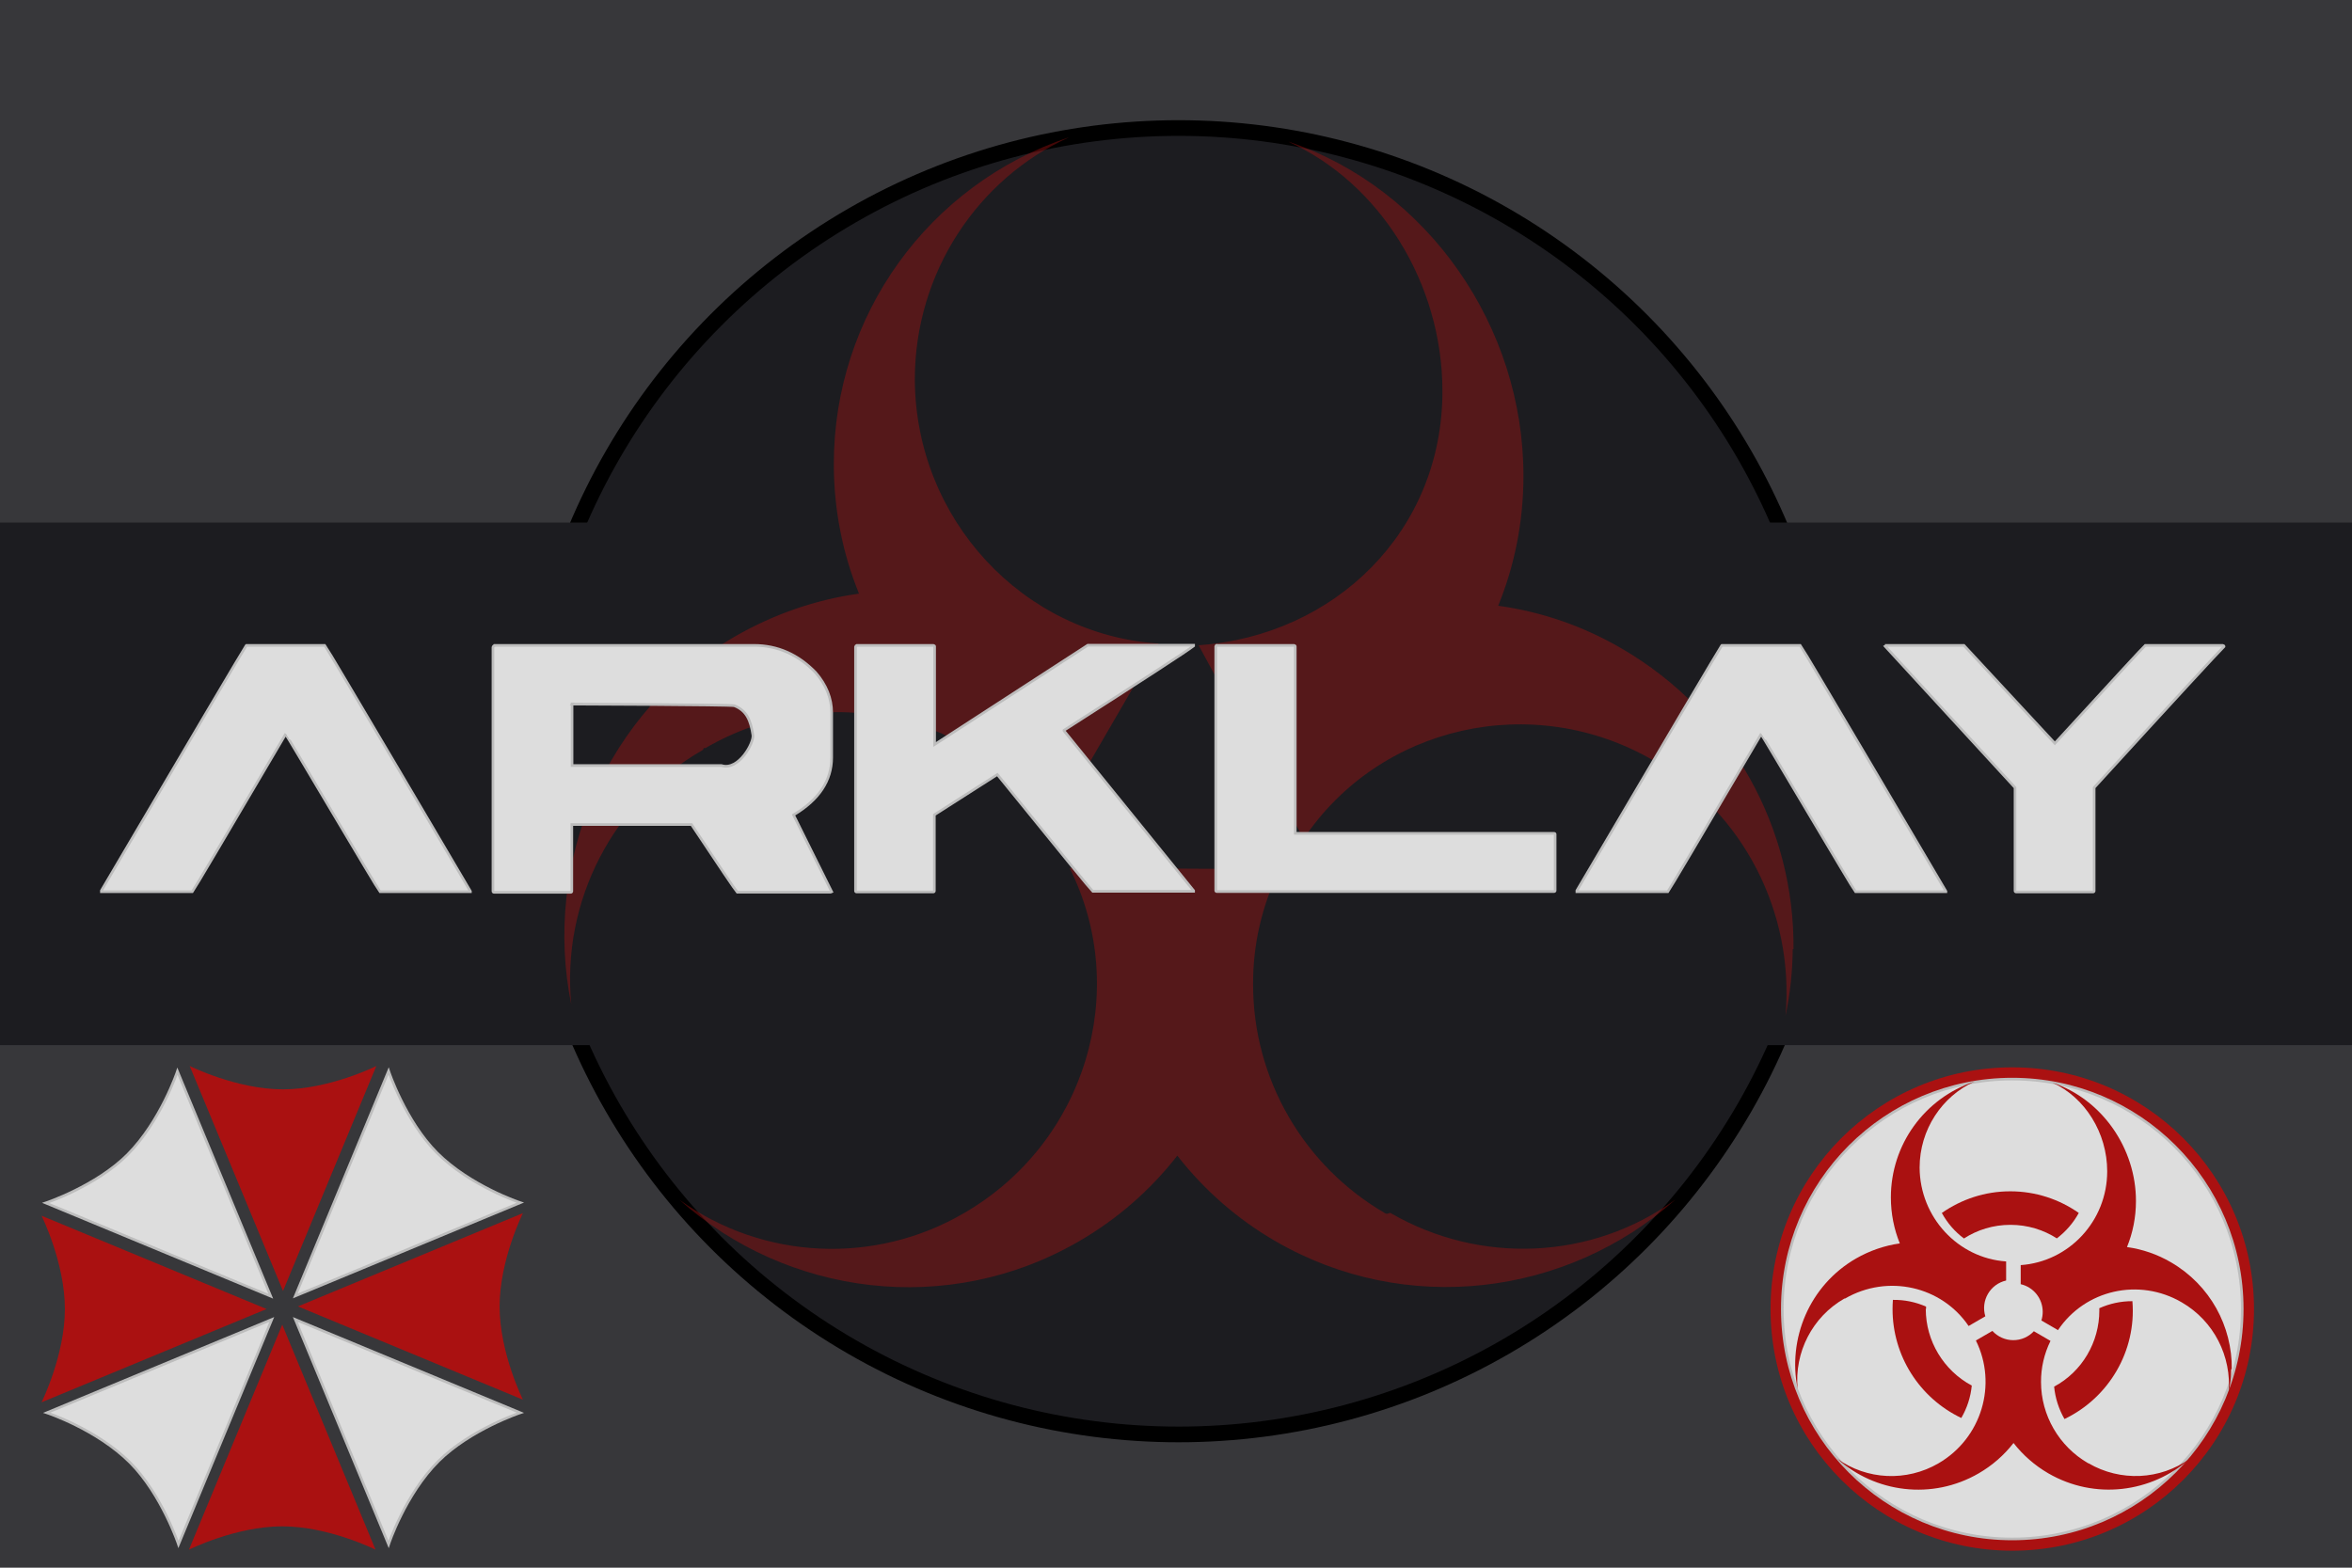 <svg width="900" height="600" preserveAspectRatio="xMinYMin meet" version="1.1" xmlns="http://www.w3.org/2000/svg">
 <title>GeoBrol - Drapeau du comté d'Arklay - Resident Evil (fictif)</title>
 <style>.b{fill:#37373a;}.t{fill:#1c1c20;}
 .r{opacity:0.4}
    .j{fill:url(#c);stroke:#bdbdbd}
    .k{fill:url(#d)}</style>
 <defs>
  <radialGradient id="d" cx="150" cy="150" r="150" gradientTransform="matrix(-.138 0 0 -.138 -1019 -484)" gradientUnits="userSpaceOnUse">
   <stop stop-color="#c00" offset=".3"/>
   <stop stop-color="#a11" offset=".7"/>
  </radialGradient>
  <radialGradient id="c" cx="150" cy="150" r="150" gradientTransform="matrix(-.166 0 0 -.166 -265 -83.8)" gradientUnits="userSpaceOnUse">
   <stop stop-color="#ddd" offset=".3"/>
   <stop stop-color="#fff" offset=".6"/>
   <stop stop-color="#ddd" offset=".9"/>
  </radialGradient>
 </defs>
 <path class="b" d="M900 0H0v600h900z"/>
 <g class="t">
  <circle cx="451" cy="299" r="250" stroke="#000" stroke-width="6"/>
  <path d="M0 200h900v200H0z"/>
 </g>
 <g class="k r">
  <path d="m269 287c-34.5 19.7-54.2 58-50.4 97.5-11-54.1 12.7-112 62.8-141 14.7-8.42 30.7-14 47.3-16.3-6.2-15.2-9.64-32-9.64-49.6v-0.03c0-56.9 36.3-107 89.9-125-0.088 0.045-0.177 0.084-0.267 0.128l0.267-0.097c-34.7 15.8-58.9 51.6-58.9 92.7 0.281 53.5 41.4 97.6 93.3 101l-40.4 69.6c-29-42.8-87.1-56.3-133-29.6l-0.649-0.029zm417 76.2c-0.082 8.54-0.977 17-2.75 25.5v-0.046c3.38-39.4-16.1-77.6-50.4-97.5-46.2-27-105-13.5-134 29.9l-40.2-74.1c52.1-3.66 93.3-43.6 93.3-97.2 0-41.4-24-79.7-58.9-95.5l0.265 0.096c-0.093-0.042-0.18-0.085-0.265-0.133 53.5 18 90 71 89.9 128v0.021c0 17.5-3.41 34.3-9.66 49.6 16.9 2.34 32.8 7.92 47.3 16.4 42.6 24.8 66.1 69.3 65.7 115l-0.643 0.115zm-154 101c34.4 20 77.2 18 109-5.02l-0.197 0.163 0.197-0.138c-41.4 36.8-103 44.8-153 15.8-14.5-8.4-27.2-19.5-37.5-32.7-10.3 13.2-23 24.3-37.5 32.7-50.4 29.3-112 20.8-153-15.8 32.1 23.1 74.9 25 109 5.02 46.5-27 63.8-85.1 40.3-132l80.4 0.422c-6.79 13.8-10.3 28.9-10.2 44.2 0 36.1 19.4 69.5 50.7 87.6l0.508 0.116z"/>
 </g>
 <g class="j">
  <path d="m67.9 410s-6.38 19.1-19.1 31.9c-12.1 12.1-31.3 18.5-31.3 18.5l86.1 35.7-35.7-86.1z"/>
  <path d="m104 505-35.7 86.1s-6.38-19.1-18.5-31.3c-12.8-12.8-31.9-19.1-31.9-19.1l86.1-35.7z"/>
  <path d="m113 505 86.1 35.7s-19.1 6.38-31.3 18.5c-12.8 12.8-19.1 31.9-19.1 31.9l-35.7-86.1z"/>
  <path d="m113 496 35.7-86.1s6.38 19.1 18.5 31.3c12.8 12.8 31.9 19.1 31.9 19.1l-86.1 35.7z"/>
 </g>
 <g class="k">
  <path d="m144 408s-17.9 8.93-35.7 8.93-35.7-8.93-35.7-8.93l35.7 86.1 35.7-86.1z"/>
  <path d="m102 501-86.1 35.7s8.93-17.9 8.93-35.7-8.93-35.7-8.93-35.7l86.1 35.7z"/>
  <path d="m108 507 35.7 86.1s-17.9-8.93-35.7-8.93-35.7 8.93-35.7 8.93l35.7-86.1z"/>
  <path d="m114 500 86.1-35.7s-8.93 17.9-8.93 35.7 8.93 35.7 8.93 35.7l-86.1-35.7z"/>
 </g>
 <circle class="k" cx="770" cy="501" r="92.5"/>
 <circle class="j" cx="770" cy="501" r="88"/>
 <g class="k">
  <path d="m787 474c3.48-2.62 6.37-5.96 8.45-9.77-7.43-5.22-16.5-8.28-26.2-8.28-9.77 0-18.7 3.06-26.2 8.28 2.08 3.83 4.96 7.16 8.46 9.77 5.12-3.3 11.2-5.22 17.8-5.22 6.57 0 12.7 1.92 17.8 5.22"/>
  <path d="m816 498c-4.38-0.027-8.69 0.894-12.7 2.7 6e-3 0.271 0.02 0.533 0.02 0.804 0.017 12.2-6.63 23.5-17.3 29.2 0.415 4.35 1.77 8.58 3.96 12.4 17.1-8.22 27.5-26.1 26-45"/>
  <path d="m737 501c0-0.306 0.014-0.616 0.022-0.917-3.99-1.77-8.32-2.65-12.7-2.58-0.086 1.15-0.129 2.34-0.129 3.5-0.025 17.8 10.2 34 26.3 41.7 2.21-3.78 3.58-8 4.01-12.4-10.8-5.79-17.6-17.1-17.6-29.3"/>
  <path d="m706 497c16.4-9.49 37-4.7 47.3 10.5l6.39-3.71c-1.82-6.02 1.82-12.3 7.96-13.7v-7.3c-18.4-1.25-33-16.9-33.1-35.9 2e-3 -14.6 8.6-27.3 20.9-32.9l-0.095 0.034c0.032-0.015 0.064-0.029 0.095-0.045-19 6.35-31.9 24.1-31.9 44.3v0.01c0 6.24 1.22 12.2 3.42 17.6-5.9 0.832-11.6 2.81-16.8 5.8-17.8 10.3-26.2 30.7-22.3 49.9-1.34-14 5.65-27.6 17.9-34.6"/>
  <path d="m854 524c0.161-16.3-8.17-32.1-23.3-40.9-5.15-3-10.8-4.98-16.8-5.81 2.22-5.44 3.43-11.4 3.43-17.6v-8e-3c0.03-20.1-12.9-38.9-31.9-45.3 0.03 0.017 0.061 0.032 0.094 0.047l-0.094-0.034c12.4 5.63 20.9 19.2 20.9 33.9-3e-3 19-14.6 34.6-33.1 35.9v7.3c4.94 1.14 8.43 5.53 8.42 10.6 0 1.15-0.176 2.26-0.505 3.29l6.35 3.69c10.3-15.4 31-20.2 47.4-10.6 12.2 7.07 19.1 20.6 17.9 34.6v-5e-3 0.021c0.63-3 0.948-6.02 0.977-9.05"/>
  <path d="m799 560c-11.1-6.43-18-18.3-18-31.1-0.021-5.45 1.22-10.8 3.63-15.7l-6.37-3.7c-2.03 2.19-4.89 3.43-7.87 3.42-3.04 3e-3 -5.95-1.29-7.99-3.54l-6.32 3.67c8.33 16.8 2.19 37.4-14.3 47-12.2 7.1-27.4 6.41-38.8-1.78 14.5 13 36.3 16 54.2 5.61 5.13-2.98 9.66-6.91 13.3-11.6 3.66 4.68 8.17 8.62 13.3 11.6 17.8 10.3 39.5 7.46 54.2-5.61l-0.07 0.049 0.07-0.058c-11.4 8.18-26.6 8.88-38.8 1.78"/>
 </g>
 <path class="j" d="m94.3 247h30c0.586 0.528 54.7 92.3 55.7 94.1v0.176h-34.6c-0.821-0.82-35.9-60.3-36.1-60.3-23.1 39.3-35 59.4-35.7 60.3h-34.8v-0.44c35.6-60.5 54.1-91.8 55.5-93.9l-0.04 0.094zm94.9 0h99.3c9.02 0 16.9 3.46 23.6 10.4 4.1 4.75 6.15 9.87 6.15 15.4v17.1c0 8.85-4.86 16.2-14.6 22l14.6 29.4-0.439 0.176h-35.7c-0.879-0.996-6.71-9.64-17.5-25.9h-45.8v25.5c0 0.294-0.147 0.44-0.44 0.44h-29.3c-0.293 0-0.44-0.146-0.44-0.44v-93.4c0.059-0.292 0.205-0.439 0.44-0.439l0.109-0.207zm29.7 22.4v23.6h57.2c6.61 2.06 12.4-8.76 12-11.6-0.826-5.62-2.37-9.46-7.12-11.3-1.46-0.41-62.1-0.615-62.1-0.615l0.048-0.085zm109-22.4h29.3c0.293 0.059 0.439 0.205 0.439 0.439v37.5l58.6-38h40.5v0.264c-2.52 1.99-19 12.7-49.6 32.3v0.176l49.6 61.2v0.264h-38.6c-0.41-0.293-12.6-15.2-36.5-44.7l-24.1 15.4v29.1c0 0.294-0.146 0.44-0.439 0.44h-29.3c-0.293 0-0.439-0.146-0.439-0.44v-93.4c0.059-0.292 0.205-0.439 0.439-0.439l0.1-0.104zm138 0h29.3c0.293 0.059 0.44 0.205 0.44 0.439v71.5h99c0.293 0 0.439 0.118 0.439 0.352v21.5c0 0.294-0.146 0.44-0.439 0.44h-129c-0.293 0-0.44-0.146-0.44-0.44v-93.4c0.059-0.292 0.205-0.439 0.44-0.439l0.26 0.048zm193 0h30c0.585 0.528 54.7 92.3 55.7 94.1v0.176h-34.6c-0.82-0.82-35.9-60.3-36.1-60.3-23.1 39.3-35 59.4-35.7 60.3h-34.8v-0.44c35.6-60.5 54.1-91.8 55.5-93.9l-0.04 0.094zm62.9 0h29.7l34.8 37.5c22.4-24.5 34-37 34.6-37.5h29.7c0.3 0.059 0.44 0.205 0.44 0.439-2.69 2.7-19.3 20.7-49.7 54v39.5c0 0.294-0.15 0.44-0.44 0.44h-29.4c-0.293 0-0.439-0.146-0.439-0.44v-39.5l-49.7-54.1 0.439-0.264v-0.075z"/>
</svg>
